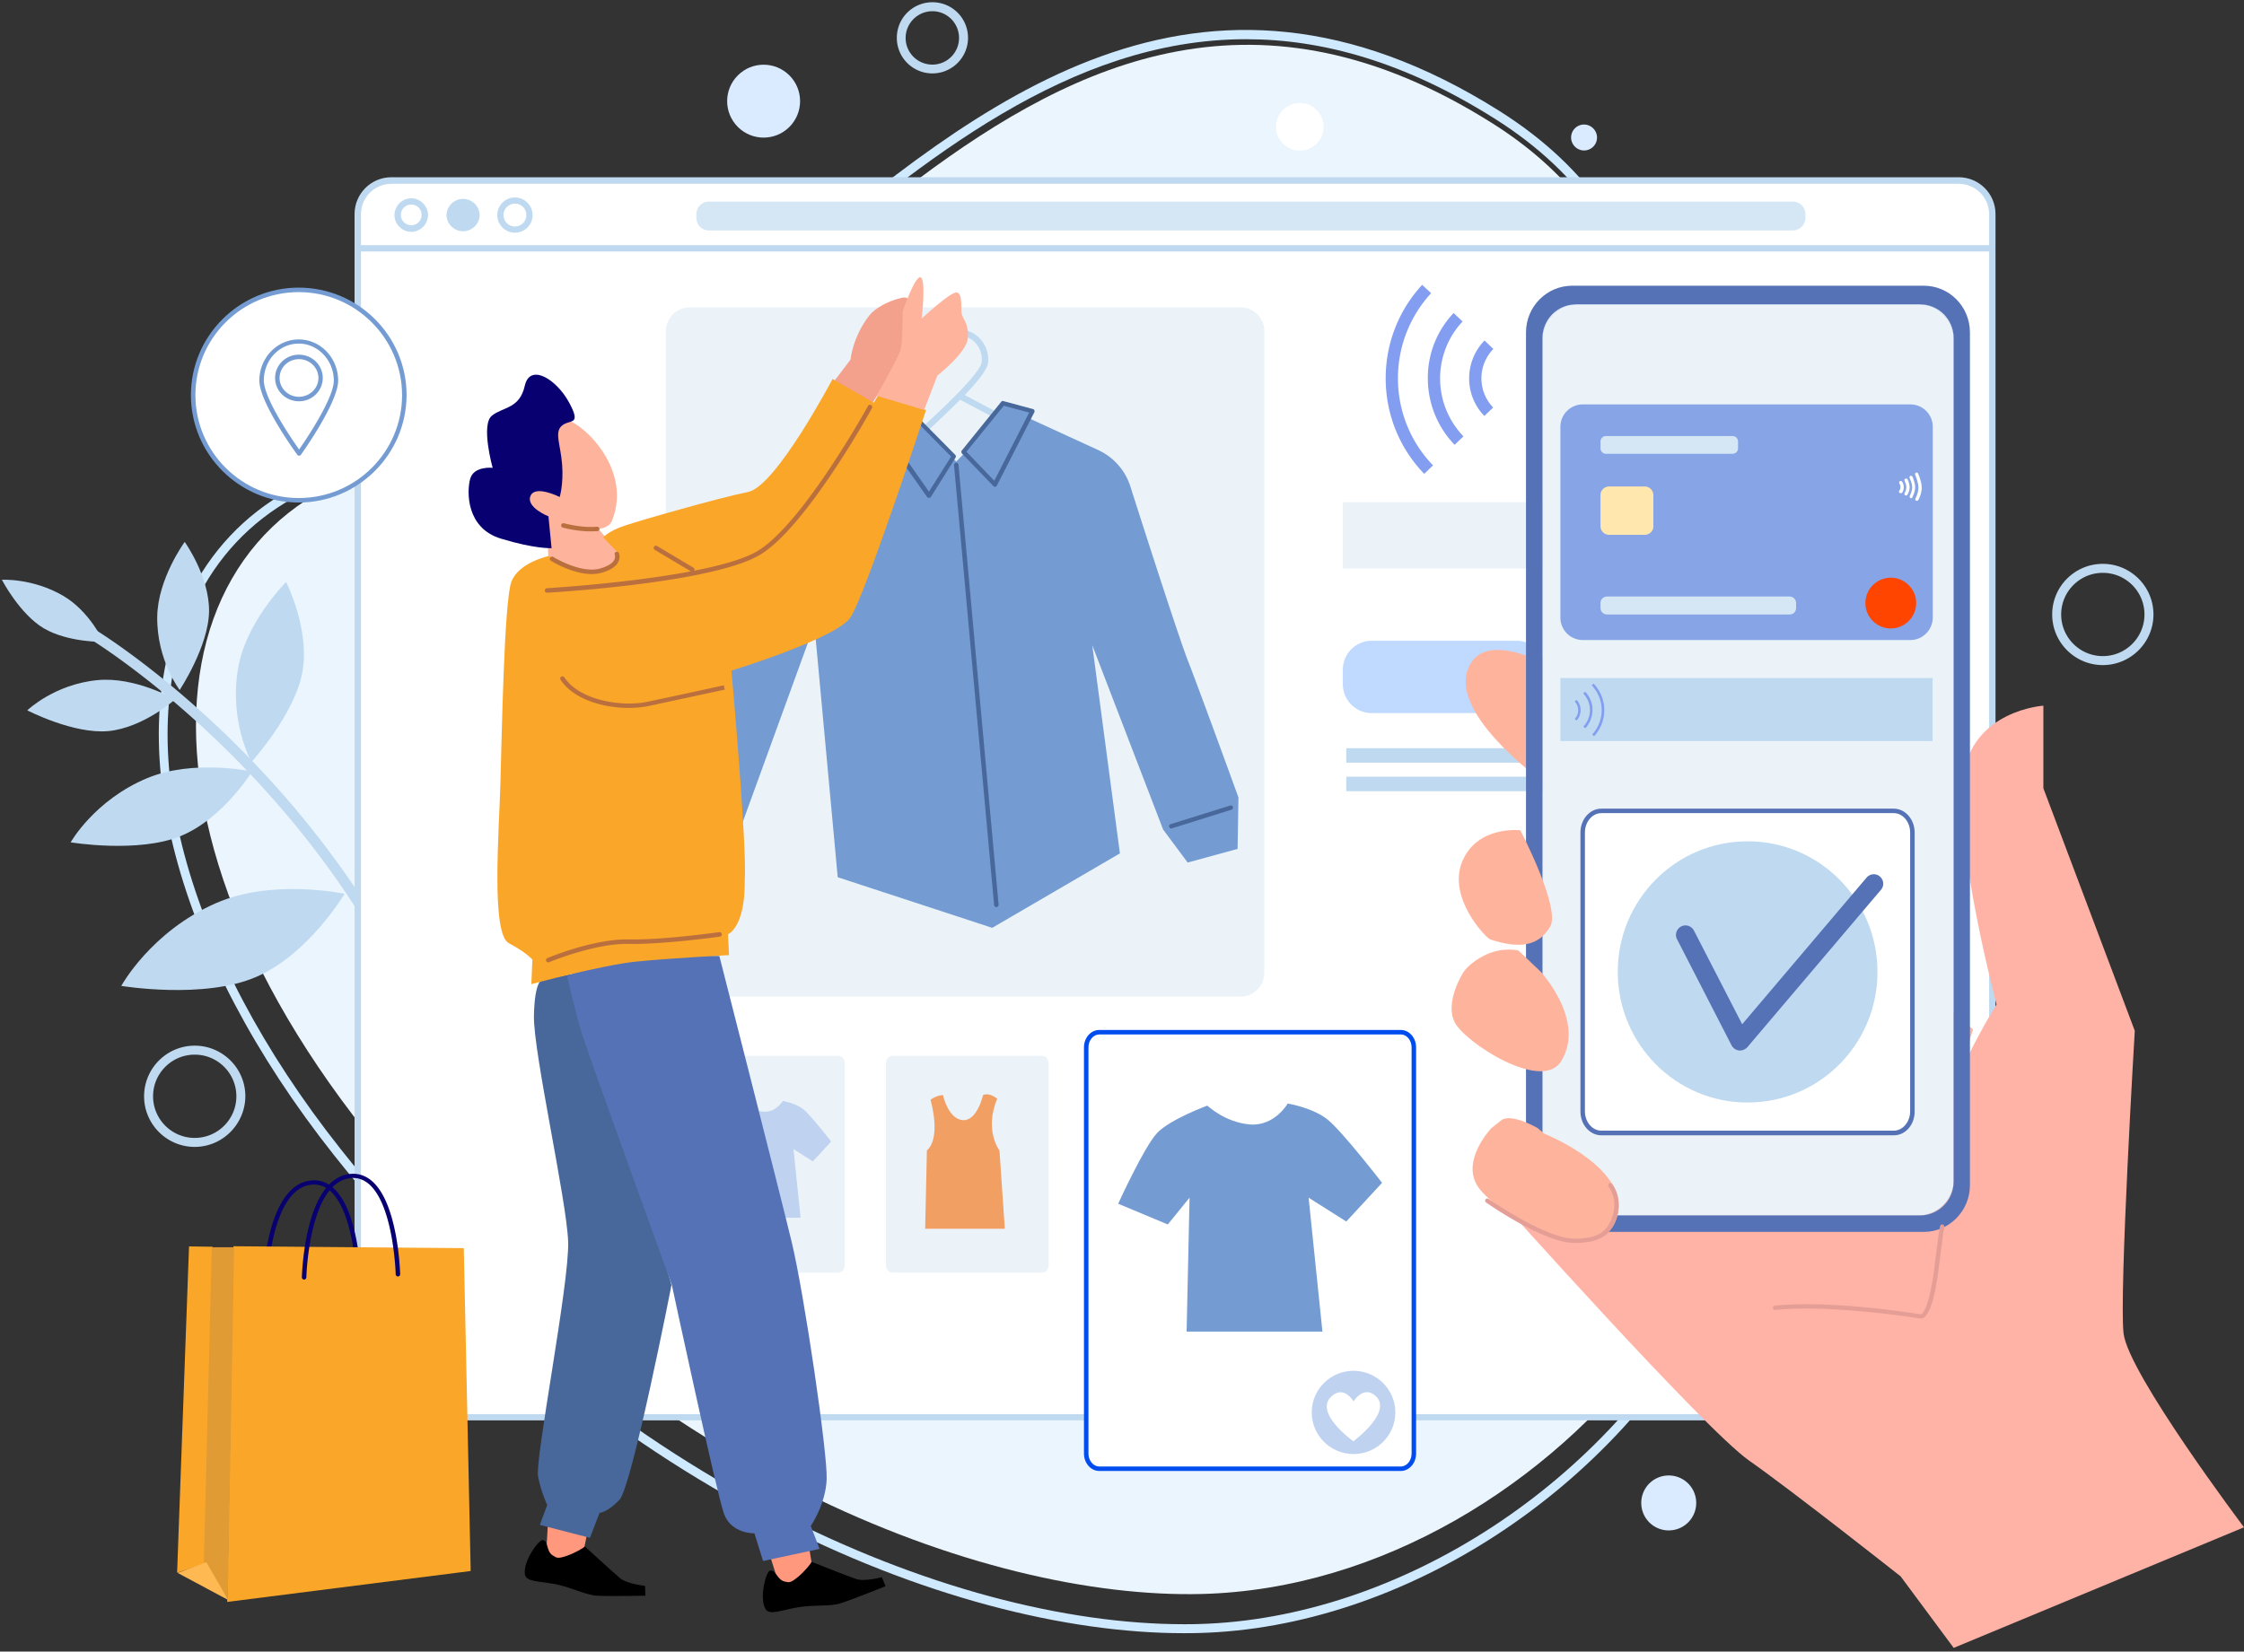 <svg width="599" height="441" fill="none" xmlns="http://www.w3.org/2000/svg"><rect width="100%" height="100%" fill="#333333" stroke="none"/><path d="M213.285 397.06l4.428 26.569-9.549.093-8.671-27.492 13.792.83z" fill="#FF987C"/><path d="M205.535 419.385c-1.015.185-2.952 7.196-1.199 10.24 1.061 1.799 4.244.277 8.672-.461 4.474-.738 8.395-.138 11.347-1.061 2.952-.922 12.039-4.566 12.039-4.566l-1.014-2.399s-4.659 1.245-6.92.461c-2.26-.784-11.808-4.566-11.808-4.566-.185.415-1.799 2.537-3.736 4.105-1.938 1.568-2.261 1.43-3.46 1.153-2.076-.461-2.306-3.229-3.921-2.906z" fill="#000"/><path d="M160.008 393.139l-5.305 26.431-8.995-3.275 1.661-28.784 12.639 5.628z" fill="#FF987C"/><path d="M144.878 411.221c-1.015-.185-5.351 5.673-4.751 9.179.323 2.029 3.875 1.753 8.303 2.629 4.428.923 7.888 2.86 10.978 3.045 3.091.184 12.87 0 12.87 0l-.093-2.63s-4.797-.507-6.642-2.029c-1.845-1.523-9.41-8.488-9.41-8.488-.323.323-2.583 1.753-4.936 2.537-2.352.784-2.629.508-3.644-.138-1.845-1.153-1.06-3.829-2.675-4.105z" fill="#000"/><path d="M398.162 32.793c-123.99-78.047-193.226 88.38-272.196 88.841-81.092.462-101.987 87.642-28.368 180.496 71.635 90.363 165.181 124.958 223.209 123.482 95.945-2.444 179.204-112.965 134.046-179.896-40.777-60.426 25.231-161.399-56.691-212.923z" fill="#EBF5FE"/><path d="M316.056 436.083c-63.194 0-156.648-39.023-226.853-127.587-42.438-53.554-57.475-110.567-39.116-148.76 11.947-24.909 36.532-38.701 69.283-38.886 30.028-.184 59.135-24.4 89.948-50.047 51.708-43.083 110.336-91.886 190.828-41.238 49.586 31.228 47.096 79.892 44.743 126.988-1.753 34.365-3.367 66.792 13.93 92.485 17.713 26.292 17.529 61.487-.553 96.59-26.708 51.847-83.582 89.026-138.335 90.409-1.292.046-2.584.046-3.875.046zm16.56-425.615c-47.142 0-86.12 32.474-121.776 62.133-31.136 25.924-60.565 50.417-91.47 50.602-31.782.184-55.63 13.515-67.162 37.547-17.943 37.363-3.044 93.408 38.886 146.27 69.698 87.918 162.321 126.665 224.962 126.665 1.291 0 2.537 0 3.782-.046 53.923-1.384 109.968-38.055 136.306-89.118 17.667-34.319 17.944-68.637.692-94.145-17.805-26.339-16.052-60.704-14.346-93.962 2.353-46.403 4.798-94.376-43.636-124.82-23.848-15.037-45.804-21.126-66.238-21.126z" fill="#CFE9FF"/><path d="M125.735 311.033c-.046.046-.138.046-.184.046-.784.184-1.522-.323-1.707-1.061-20.896-91.286-99.081-138.981-99.865-139.443a1.435 1.435 0 0 1-.508-1.937 1.435 1.435 0 0 1 1.938-.507c.784.461 80.03 48.802 101.156 141.287.231.692-.184 1.384-.83 1.615z" fill="#BFDAF0"/><path d="M91.97 238.659s-19.143-4.151-34.318 2.491c-17.39 7.611-25.278 22.095-25.278 22.095s22.14 3.69 36.117-2.445c13.977-6.089 23.48-22.141 23.48-22.141zm-24.678-32.658s-15.637-3.367-27.953 1.753c-14.115 5.858-20.48 17.159-20.48 17.159s18.035 2.998 29.429-1.707c11.347-4.705 19.004-17.205 19.004-17.205zM76.38 155.4s-10.748 10.655-12.824 23.063c-2.445 14.207 3.552 25.001 3.552 25.001s11.67-12.777 13.653-24.217C82.7 167.854 76.38 155.4 76.38 155.4zm-29.66 31.366s-10.518-6.135-20.666-5.167c-11.577 1.107-18.773 8.073-18.773 8.073s12.362 6.411 21.68 5.535c9.317-.923 17.758-8.441 17.758-8.441zm2.583-42.068s-7.196 9.825-7.335 19.973c-.138 11.624 5.997 19.558 5.997 19.558s7.703-11.624 7.841-20.988c.093-9.364-6.503-18.543-6.503-18.543zm-21.634 26.708s-3.69-8.165-10.794-12.316C8.757 154.339.5 154.8.5 154.8s4.751 9.179 11.255 13.008c6.504 3.782 15.914 3.598 15.914 3.598z" fill="#BFDAF0"/><path d="M522.844 378.425H104.471c-4.936 0-8.949-4.013-8.949-8.949V57.195c0-4.936 4.013-8.949 8.949-8.949h418.373c4.936 0 8.949 4.013 8.949 8.949v312.281c0 4.936-4.013 8.949-8.949 8.949z" fill="#fff"/><path d="M522.844 379.255H104.471c-5.397 0-9.826-4.383-9.826-9.826V57.149c0-5.397 4.383-9.825 9.826-9.825h418.373c5.397 0 9.825 4.382 9.825 9.825v312.28c0 5.443-4.428 9.826-9.825 9.826zM104.471 49.076c-4.475 0-8.119 3.644-8.119 8.119v312.281c0 4.474 3.644 8.118 8.119 8.118h418.373c4.474 0 8.118-3.644 8.118-8.118V57.195c0-4.475-3.644-8.119-8.118-8.119H104.471z" fill="#BFDAF0"/><path d="M359.369 199.774H500.98v3.875H359.369v-3.875zm0 7.611H500.98v3.874H359.369v-3.874z" fill="#BFDAF0"/><path d="M184.132 82.057h146.961a6.398 6.398 0 0 1 6.412 6.412v171.224a6.398 6.398 0 0 1-6.412 6.412H184.132a6.397 6.397 0 0 1-6.411-6.412V88.469c0-3.506 2.859-6.412 6.411-6.412z" fill="#EBF3F9"/><path d="M249.125 140.316l-50.37-1.061 2.537-1.523c10.563-6.227 27.63-17.205 28.368-20.065.369-1.338.046-2.768-.784-3.828-.785-.969-1.938-1.477-3.045-1.43-2.583.138-3.782 3.505-3.782 3.551l-1.615-.553c.046-.185 1.522-4.521 5.305-4.705 1.707-.092 3.321.692 4.428 2.076 1.199 1.476 1.615 3.505 1.107 5.304-.323 1.2-2.306 3.091-5.074 5.259l22.925 16.975zm-44.42-2.63l39.162.831-19.005-14.023c-6.181 4.659-15.314 10.286-20.157 13.192z" fill="#BFDAF0"/><path d="M448.256 134.089h-89.809v17.713h89.809v-17.713z" fill="#EBF3F9"/><path d="M425.746 133.95a.61.61 0 0 1-.599-.599v-12.362c0-.323.277-.6.599-.6.323 0 .6.277.6.6v12.362a.581.581 0 0 1-.6.599z" fill="#004DEF"/><path d="M431.743 124.541l7.472-.046-3.459 5.304-4.013-5.258z" fill="#fff"/><path d="M435.756 130.445a.744.744 0 0 1-.508-.231l-4.013-5.259c-.138-.184-.138-.415-.046-.645a.64.64 0 0 1 .554-.323l7.472-.046c.231 0 .416.138.508.323a.567.567 0 0 1-.046.599l-3.46 5.305c-.092.138-.277.277-.461.277zm-2.814-5.305l2.768 3.644 2.398-3.644h-5.166z" fill="#004DEF"/><path d="M404.851 190.41H366.15c-4.244 0-7.703-3.459-7.703-7.703v-3.921c0-4.244 3.459-7.703 7.703-7.703h38.701c4.243 0 7.703 3.459 7.703 7.703v3.921c0 4.244-3.46 7.703-7.703 7.703z" fill="#C0D9FF"/><path d="M531.331 65.452H96.121v1.706h435.21v-1.706zM109.775 61.9c-2.445 0-4.474-2.03-4.474-4.474 0-2.445 2.029-4.475 4.474-4.475 2.445 0 4.475 2.03 4.475 4.474 0 2.445-2.03 4.475-4.475 4.475zm0-7.288a2.775 2.775 0 0 0-2.767 2.767 2.775 2.775 0 0 0 2.767 2.768 2.776 2.776 0 0 0 2.768-2.768 2.776 2.776 0 0 0-2.768-2.767zm9.41 2.813a4.43 4.43 0 0 1 8.857 0 4.43 4.43 0 0 1-8.857 0zm18.267 4.705c-2.584 0-4.705-2.122-4.705-4.705s2.121-4.705 4.705-4.705c2.583 0 4.705 2.122 4.705 4.705.046 2.583-2.076 4.705-4.705 4.705zm0-7.75a3.042 3.042 0 0 0-3.045 3.045 3.042 3.042 0 0 0 3.045 3.045 3.041 3.041 0 0 0 3.044-3.045 3.013 3.013 0 0 0-3.044-3.044z" fill="#BFDAF0"/><path d="M478.516 61.53H189.252a3.356 3.356 0 0 1-3.367-3.366v-.97a3.356 3.356 0 0 1 3.367-3.366h289.31a3.356 3.356 0 0 1 3.367 3.367v.969c0 1.845-1.522 3.367-3.413 3.367z" fill="#D5E6F5"/><path d="M146.031 137.502l.369 12.685s3.414 5.351 10.24 3.783c6.827-1.569 9.595-5.028 9.595-5.028l-8.349-9.964-11.855-1.476z" fill="#FEB49C"/><path d="M148.522 132.105s-7.473-3.091-7.888.969c-.461 4.474 20.296 12.131 22.741 5.95 5.904-14.715-9.871-27.999-13.192-26.892-3.322 1.107-.785 9.502-.738 12.454.046 2.906-.923 7.519-.923 7.519z" fill="#FEB49C"/><path d="M222.049 102.584l10.747 5.074s6.274-9.318 7.381-11.67c1.107-2.353 1.799-7.657 1.937-10.01.139-2.352 2.214-7.288-1.43-6.458-3.828.877-7.242 2.906-8.626 4.705-4.474 5.72-5.027 11.809-5.027 11.809l-4.982 6.55z" fill="#F3A08C"/><path d="M183.855 281.926h39.9c.969 0 1.753.923 1.753 2.03v53.83c0 1.107-.784 2.03-1.753 2.03h-39.946c-.968 0-1.752-.923-1.752-2.03v-53.877c.046-1.107.83-1.983 1.798-1.983zm54.384 0h39.947c.968 0 1.752.923 1.752 2.03v53.83c0 1.107-.784 2.03-1.752 2.03h-39.947c-.968 0-1.752-.923-1.752-2.03v-53.877c0-1.107.784-1.983 1.752-1.983zm56.368 0h39.946c.969 0 1.753.923 1.753 2.03v53.83c0 1.107-.784 2.03-1.753 2.03h-39.946c-.969 0-1.753-.923-1.753-2.03v-53.877c.046-1.107.83-1.983 1.753-1.983z" fill="#EBF3F9"/><path d="M197.97 294.242s2.445 2.307 5.812 2.583c3.368.277 5.167-2.859 5.167-2.859s3.367.553 5.443 2.168c2.029 1.614 7.472 8.671 7.472 8.671l-4.889 5.305-5.166-3.275 1.891 18.313h-18.589l.415-18.313-2.999 3.644-6.78-2.86s3.505-7.749 5.304-9.64c1.753-1.845 6.919-3.737 6.919-3.737z" fill="#BFD3F0"/><path d="M147.231 146.359l-.831-8.488s-6.042-2.398-4.797-5.443c1.245-3.044 7.796.277 7.796.277s1.06-3.367.645-8.718c-.415-5.351-2.122-8.58-.046-10.332 2.122-1.799 5.305.138 1.938-6.135-3.368-6.274-10.471-10.656-11.855-4.521-1.384 6.181-5.72 5.582-8.764 7.98-3.045 2.399.184 13.931.184 13.931s-5.028-.554-5.996 2.952c-.969 3.505-1.015 13.192 8.21 15.96 9.226 2.813 13.516 2.537 13.516 2.537z" fill="#080070"/><path d="M157.701 141.884c-3.828 0-7.334-.969-7.472-1.015a.591.591 0 0 1-.415-.738.592.592 0 0 1 .738-.415c.046 0 4.566 1.292 8.81.923.369 0 .6.23.646.553.046.323-.231.6-.554.646-.553 0-1.153.046-1.753.046z" fill="#BA703E"/><path d="M144.786 261.584s-2.076 0-2.26 9.687c-.185 9.686 8.764 49.264 9.133 60.288.369 11.024-8.949 58.259-8.026 62.733.922 4.474 2.444 7.565 2.444 7.565l-1.983 5.304 13.377 3.46 2.583-6.689s1.983 0 5.304-3.459c3.322-3.46 13.885-57.336 13.885-57.336l-24.033-83.583-10.424 2.03z" fill="#48689B"/><path d="M192.02 255.265s15.868 62.087 19.281 76.248c3.414 14.161 9.641 56.69 9.364 63.471-.277 6.781-4.244 12.454-4.244 12.454l2.353 6.135-15.084 3.229-2.306-7.38s-6.135.184-8.119-5.213c-1.983-5.396-13.93-61.118-13.93-61.118s-22.372-61.764-24.078-67.3c-1.707-5.535-3.829-15.083-3.829-15.083s14.3-7.058 20.896-6.458c6.642.692 19.696 1.015 19.696 1.015z" fill="#5672B6"/><path d="M224.171 132.889l2.306-1.891c14.023-11.439 35.057-30.029 35.564-34.319a6.508 6.508 0 0 0-2.03-5.489c-1.383-1.245-3.136-1.799-4.889-1.43-3.875.784-4.797 5.997-4.843 6.043l-1.661-.277c.046-.276 1.153-6.411 6.181-7.38 2.26-.461 4.567.23 6.366 1.845a8.267 8.267 0 0 1 2.583 6.92c-.185 1.706-2.676 4.842-6.227 8.579l35.01 18.497-68.36 8.902zm32.104-26.154c-8.21 8.395-21.034 19.189-26.477 23.71l57.244-7.473-30.767-16.237z" fill="#BFDAF0"/><path d="M244.098 111.763l11.162 11.486 13.654-14.207 24.217 11.117a16.106 16.106 0 0 1 8.579 9.64c4.106 12.916 13.008 40.546 15.407 46.681 3.183 8.118 13.469 36.44 13.469 36.44l-.231 13.746-13.33 3.644-6.55-8.81-18.913-49.218 7.381 55.584-34.088 19.88-41.238-13.515-6.227-67.346-19.743 54.292-4.335-47.88 25.416-43.959 25.37-17.575z" fill="#749CD2"/><path d="M312.643 221.223c-.231 0-.508-.185-.554-.415a.604.604 0 0 1 .369-.738l15.914-4.982a.604.604 0 0 1 .738.369.604.604 0 0 1-.369.738l-15.914 4.982c-.046.046-.138.046-.184.046z" fill="#48689B"/><path d="M257.198 120.666l8.533 8.441 9.872-19.327-7.888-2.122-10.517 13.008zm-2.63 1.152l-6.826 10.517-11.901-17.297 8.81-3.829 9.917 10.609z" fill="#749CD2"/><path d="M265.593 129.983c-.139 0-.323-.046-.415-.184l-8.396-8.718c-.184-.231-.23-.554-.046-.784l10.517-13.008c.139-.185.369-.277.6-.185l7.888 2.122a.529.529 0 0 1 .369.323c.092.185.046.369 0 .507L266.1 129.66c-.092.185-.23.277-.461.323h-.046zm-7.611-9.363l7.426 7.749 9.318-18.22-6.781-1.799-9.963 12.27zm-10.01 12.315a.741.741 0 0 1-.507-.23l-8.395-11.947-3.737-5.028c-.092-.139-.138-.323-.092-.462a.676.676 0 0 1 .277-.415l7.749-4.612a.625.625 0 0 1 .738.092l10.979 11.117c.184.184.23.507.092.738l-6.596 10.517a.743.743 0 0 1-.508.23zm-11.255-17.436l3.367 4.521 7.888 11.255 5.904-9.364-10.332-10.471-6.827 4.059z" fill="#48689B"/><path d="M599 407.807s-30.951-41.099-32.151-51.8c-1.199-10.702 2.999-80.769 2.999-80.769l-24.402-64.763v-22.048s-19.05 1.199-21.449 19.05c-2.398 17.851 8.949 60.75 8.949 60.75s-13.192 20.618-16.652 39.254c-1.799 9.686-87.411 6.688-87.411 6.688s5.812 4.89 2.814 9.687c-2.999 4.751-31.782-3.875-31.782-3.875s55.03 61.626 66.931 69.975c11.9 8.349 40.499 30.951 40.499 30.951l14.161 19.097L599 407.807z" fill="#FFB3A6"/><path d="M526.673 274.869l-96.452-86.765s-30.813-23.802-37.871-10.563c-7.565 14.115 26.293 36.163 26.293 36.163l99.265 88.011 8.765-26.846z" fill="#FEB49C"/><path opacity=".63" d="M512.05 324.548h-90.87c-5.213 0-9.456-4.244-9.456-9.456V90.682c0-5.212 4.243-9.455 9.456-9.455h90.87c5.213 0 9.456 4.243 9.456 9.456v224.409a9.44 9.44 0 0 1-9.456 9.456z" fill="#2169F4"/><path d="M512.05 324.548h-90.87c-5.213 0-9.456-4.244-9.456-9.456V90.682c0-5.212 4.243-9.455 9.456-9.455h90.87c5.213 0 9.456 4.243 9.456 9.456v224.409a9.44 9.44 0 0 1-9.456 9.456z" fill="#EBF3F9"/><path d="M513.526 76.291h-93.868c-6.781 0-12.316 5.582-12.316 12.455v227.73c0 6.873 5.489 12.454 12.316 12.454h93.868c6.781 0 12.316-5.581 12.316-12.454V88.746c0-6.873-5.489-12.454-12.316-12.454zm7.98 239.17c0 5.028-4.013 9.087-8.994 9.087h-91.793c-4.982 0-8.995-4.059-8.995-9.087v-225.1c0-5.029 4.013-9.088 8.995-9.088h91.793c4.981 0 8.994 4.06 8.994 9.087v225.101z" fill="#5672B6"/><path d="M405.819 221.684s-11.485-1.337-15.498 8.349c-4.013 9.687 6.319 20.389 7.472 20.804 8.395 2.767 13.1 1.476 16.006-3.414 2.906-4.889-7.98-25.739-7.98-25.739zm-15.221 37.963s-5.028 7.887-2.307 13.284c2.676 5.397 23.202 18.682 28.368 10.517 6.827-10.794-5.397-23.986-5.397-23.986l-5.95-5.674s-4.013-1.014-8.626 1.107c-4.474 2.076-6.088 4.752-6.088 4.752zm7.518 41.561s-8.441 8.81-3.459 15.868c4.935 7.057 31.412 22.325 36.671 8.81 5.304-13.515-19.143-23.202-19.143-23.202l-1.753-1.476s-7.057-4.105-9.687-2.076l-2.629 2.076z" fill="#FEB49C"/><path d="M420.349 331.882h-.138c-8.164-.046-22.879-10.378-23.525-10.793-.277-.185-.323-.554-.138-.831.184-.277.553-.323.83-.138.139.092 15.084 10.563 22.833 10.609h.138c7.381 0 8.719-2.86 9.687-4.936 1.061-2.306 1.522-5.904-.646-8.948-.184-.277-.138-.646.139-.83.277-.185.646-.139.83.138 2.445 3.413 1.937 7.519.784 10.009-1.061 2.353-2.629 5.72-10.794 5.72zm92.347 20.204c-.138 0-.231 0-.323-.046-1.338-.231-24.078-3.783-38.47-2.26-.323.046-.6-.185-.646-.508-.046-.323.185-.599.508-.646 14.945-1.614 38.608 2.261 38.839 2.307.046 0 .138.046.184.046-.046-.046 2.03-.369 3.598-12.731.784-6.458 1.153-9.226 1.43-10.425v-.231c.231-.691.415-.691.646-.645.6.046.553.599.507 1.291a.418.418 0 0 1-.138.323c-.185 1.153-.507 3.783-1.292 9.825-1.014 8.072-2.398 12.639-4.197 13.562a1.478 1.478 0 0 1-.646.138z" fill="#E59E95"/><path d="M509.929 170.898h-87.411a5.984 5.984 0 0 1-5.997-5.997v-50.924a5.985 5.985 0 0 1 5.997-5.997h87.411a5.985 5.985 0 0 1 5.996 5.997v50.971c-.046 3.275-2.721 5.95-5.996 5.95z" fill="#87A4E6"/><path d="M515.879 181.046h-99.358v16.837h99.358v-16.837z" fill="#BFDAF0"/><path d="M439.031 142.807h-9.502a2.313 2.313 0 0 1-2.307-2.306v-8.303a2.314 2.314 0 0 1 2.307-2.307h9.502a2.313 2.313 0 0 1 2.306 2.307v8.303c.046 1.245-1.014 2.306-2.306 2.306z" fill="#FFE7AE"/><path d="M507.345 131.69c-.092 0-.184-.046-.276-.092a.395.395 0 0 1-.047-.6s.277-.369.277-.969c0-.553-.277-.922-.277-.922a.438.438 0 0 1 .093-.6.437.437 0 0 1 .599.092c.047.047.462.6.462 1.477 0 .922-.415 1.476-.462 1.522-.138.046-.276.092-.369.092zm1.43.599c-.092 0-.138 0-.23-.046-.185-.138-.277-.415-.139-.599 0 0 .462-.738.462-1.569 0-.599-.323-1.384-.462-1.66a.505.505 0 0 1 .185-.6c.23-.092.461 0 .6.185.046.046.553 1.153.553 2.075 0 1.107-.554 1.984-.6 2.03-.046.092-.184.184-.369.184z" fill="#fff"/><path d="M510.205 133.027c-.092 0-.138 0-.23-.046-.231-.138-.277-.369-.185-.599 0 0 .646-1.154.646-2.307 0-1.015-.692-2.445-.692-2.445-.092-.23 0-.461.184-.553.231-.092.462 0 .554.184.046.047.738 1.615.738 2.814 0 1.384-.738 2.676-.784 2.722.092.138-.046.23-.231.23z" fill="#fff"/><path d="M511.681 133.72c-.092 0-.138 0-.23-.047-.185-.138-.277-.369-.139-.599 0 0 .831-1.476.784-2.998-.046-1.43-.876-3.322-.876-3.322-.092-.23 0-.461.231-.553.23-.092.461 0 .553.231.046.092.923 2.029.969 3.644.046 1.799-.877 3.413-.923 3.459-.046.138-.23.185-.369.185z" fill="#fff"/><path d="M497.935 161.027c0-3.737 3.045-6.781 6.781-6.781 3.736 0 6.781 3.044 6.781 6.781 0 3.736-3.045 6.78-6.781 6.78-3.736 0-6.781-3.044-6.781-6.78z" fill="#FF4500"/><path d="M477.732 164.071h-48.803c-.922 0-1.707-.784-1.707-1.707v-1.383c0-.923.785-1.707 1.707-1.707h48.803c.922 0 1.706.784 1.706 1.707v1.383c0 .969-.738 1.707-1.706 1.707zm-15.268-42.898h-33.766c-.83 0-1.476-.646-1.476-1.476v-1.799c0-.83.646-1.476 1.476-1.476h33.766c.83 0 1.476.646 1.476 1.476v1.799c.046.784-.646 1.476-1.476 1.476z" fill="#D5E6F5"/><path d="M420.811 192.393l-.462-.461c.6-.6.923-1.43.923-2.306 0-.877-.323-1.661-.923-2.307l.462-.461c.738.738 1.107 1.707 1.107 2.768 0 1.015-.369 2.029-1.107 2.767zm2.352 2.076l-.507-.461c1.107-1.199 1.753-2.768 1.753-4.382 0-1.661-.646-3.229-1.799-4.474l.507-.462a7.057 7.057 0 0 1 1.984 4.936c-.047 1.799-.692 3.506-1.938 4.843z" fill="#839EF0"/><path d="M425.516 196.591l-.508-.461c1.615-1.799 2.537-4.106 2.537-6.504 0-2.491-.968-4.844-2.675-6.643l.507-.461a10.295 10.295 0 0 1 2.86 7.104c0 2.583-.968 5.028-2.721 6.965z" fill="#839EF0"/><path d="M265.962 242.211c-.323 0-.554-.231-.6-.554l-10.701-117.486c-.046-.322.23-.599.553-.645.369 0 .6.23.646.553l10.701 117.486c.047.323-.23.6-.553.646h-.046z" fill="#48689B"/><path d="M146.446 148.48s-8.072 1.707-9.963 6.919c-1.891 5.213-2.537 40.777-2.906 53.785-.369 13.008-2.537 40.13 2.26 42.667 4.797 2.537 6.273 4.382 6.273 4.382l-.276 6.55s18.866-5.12 28.137-6.042c9.272-.923 24.632-1.707 24.632-1.707l-.277-5.581s4.613-1.707 4.475-14.484c.646-9.133-3.552-55.906-3.552-55.906s27.861-8.534 31.735-14.161c3.875-5.582 20.204-55.399 20.204-55.399l-12.639-4.152-1.291 2.168-11.025-6.319s-15.083 28.691-22.556 30.167c-7.472 1.476-28.599 7.519-32.935 8.995-4.336 1.43-5.719 3.137-5.719 3.137l3.874 4.013s1.292 4.289-5.489 4.751c-5.258.461-12.962-3.783-12.962-3.783z" fill="#FAA629"/><path d="M146.031 158.26c-.323 0-.599-.231-.599-.554 0-.323.23-.6.553-.646.461-.046 44.559-2.629 56.506-10.102 11.993-7.472 29.06-38.239 29.198-38.562a.593.593 0 0 1 .831-.23c.276.138.369.507.23.83-.692 1.291-17.39 31.366-29.613 38.977-12.224 7.657-55.261 10.194-57.106 10.287zm21.818 30.766c-6.596 0-14.668-2.168-18.22-7.518a.602.602 0 0 1 .185-.831c.276-.184.645-.092.83.185 4.197 6.319 15.683 7.888 22.003 6.55 6.457-1.338 20.572-4.428 20.572-4.428l.231 1.153s-14.115 3.044-20.573 4.428a28.237 28.237 0 0 1-5.028.461z" fill="#BA703E"/><path d="M184.778 152.678a.842.842 0 0 1-.323-.093l-9.687-5.765c-.276-.185-.369-.554-.184-.831a.6.6 0 0 1 .83-.184l9.687 5.766a.6.6 0 0 1 .184.83c-.092.184-.276.277-.507.277zm-38.424 104.293a.598.598 0 0 1-.553-.369c-.139-.323 0-.646.323-.784.507-.231 12.592-5.212 21.772-4.982 9.087.185 23.94-1.937 24.078-1.937a.618.618 0 0 1 .692.507.619.619 0 0 1-.508.692c-.138 0-15.175 2.122-24.309 1.938-8.948-.231-21.172 4.843-21.31 4.889 0 .046-.093.046-.185.046zm11.578-103.693c-5.12 0-10.609-3.367-10.886-3.552a.6.6 0 0 1-.185-.83.602.602 0 0 1 .831-.185c.092.046 7.472 4.613 12.639 3.045 2.49-.738 3.413-1.707 3.69-2.399.277-.692.092-1.199.092-1.199-.138-.277 0-.646.277-.784.277-.139.646 0 .784.276.046.093.461 1.015-.046 2.214-.6 1.338-2.076 2.353-4.428 3.045-.923.231-1.799.369-2.768.369z" fill="#BA703E"/><path d="M251.708 292.397s1.384 6.366 5.259 6.689c3.875.323 5.443-6.689 5.443-6.689s1.476-.876 3.782.969c-3.551 8.441.6 13.838.6 13.838l1.43 20.896h-21.265l.462-20.942s3.874-2.445.968-13.515c1.707-1.246 3.321-1.246 3.321-1.246z" fill="#F29F64"/><path d="M308.445 294.98h13.192l1.984 7.796 3.275 27.03-5.997.6-5.535-22.694-3.413 22.694-6.504-1.061 1.384-26.108 1.614-8.257z" fill="#4060F0"/><path d="M427.499 216.517h78.047c2.768 0 4.982 2.583 4.982 5.766v74.449c0 3.183-2.214 5.766-4.982 5.766h-78.047c-2.767 0-4.981-2.583-4.981-5.766v-74.449c-.047-3.183 2.214-5.766 4.981-5.766z" fill="#fff"/><path d="M505.546 303.144h-78.093c-3.09 0-5.581-2.859-5.581-6.365v-74.495c0-3.506 2.491-6.366 5.581-6.366H505.5c3.091 0 5.582 2.86 5.582 6.366v74.449c.046 3.552-2.445 6.411-5.536 6.411zm-78.093-86.027c-2.399 0-4.382 2.307-4.382 5.167v74.449c0 2.86 1.983 5.166 4.382 5.166H505.5c2.399 0 4.382-2.306 4.382-5.166v-74.449c0-2.86-1.983-5.167-4.382-5.167h-78.047z" fill="#5672B6"/><path d="M431.835 259.508c0-19.281 15.499-34.872 34.688-34.872 19.143 0 34.641 15.637 34.641 34.872 0 19.282-15.498 34.873-34.641 34.873-19.143.046-34.688-15.591-34.688-34.873z" fill="#BFDAF0"/><path d="M464.493 280.496h-.277a2.628 2.628 0 0 1-1.983-1.337l-14.576-28.369c-.646-1.245-.139-2.767 1.107-3.413 1.245-.646 2.767-.138 3.413 1.107l12.87 25.001 33.211-39.162c.923-1.061 2.491-1.199 3.552-.277 1.061.923 1.199 2.491.277 3.552l-35.703 42.068c-.461.461-1.153.83-1.891.83z" fill="#5672B6"/><path d="M233.996 105.674l12.685 3.783 3.551-9.179s7.75-6.043 8.119-9.918c.369-3.92-1.43-5.212-1.661-6.688-.23-1.476.323-5.397-1.337-5.582-1.661-.184-9.318 6.966-9.318 6.966s1.199-10.102-.231-10.979c-1.43-.876-4.843 8.995-4.843 8.995s.046 8.35-.6 10.425c-.599 2.076-6.365 12.177-6.365 12.177z" fill="#FEB49C"/><path d="M396.271 90.914l2.353 2.26c-2.03 2.122-3.183 4.89-3.183 7.842 0 2.906 1.107 5.673 3.136 7.795l-2.352 2.26a14.356 14.356 0 0 1-4.059-10.055c0-3.783 1.476-7.38 4.105-10.102zm-8.257-7.334l2.399 2.26a22.212 22.212 0 0 0-5.997 15.222c0 5.765 2.215 11.255 6.228 15.452l-2.353 2.26a25.52 25.52 0 0 1-7.15-17.759c-.046-6.504 2.399-12.685 6.873-17.436z" fill="#839EF0"/><path d="M379.619 76.061l2.399 2.214a33.518 33.518 0 0 0-8.857 22.741c0 8.718 3.322 16.975 9.364 23.248l-2.352 2.26c-6.643-6.873-10.287-15.96-10.287-25.508 0-9.226 3.414-18.128 9.733-24.955z" fill="#839EF0"/><path d="M293.454 275.607h80.445c1.938 0 3.506 1.799 3.506 4.059v108.445c0 2.261-1.568 4.06-3.506 4.06h-80.445c-1.938 0-3.506-1.799-3.506-4.06V279.666c0-2.26 1.568-4.059 3.506-4.059z" fill="#fff"/><path d="M373.899 392.77h-80.445c-2.261 0-4.106-2.076-4.106-4.659V279.666c0-2.583 1.845-4.659 4.106-4.659h80.445c2.261 0 4.106 2.076 4.106 4.659v108.445c0 2.583-1.845 4.659-4.106 4.659zm-80.445-116.563c-1.615 0-2.906 1.568-2.906 3.459v108.445c0 1.891 1.291 3.46 2.906 3.46h80.445c1.615 0 2.906-1.569 2.906-3.46V279.666c0-1.891-1.291-3.459-2.906-3.459h-80.445z" fill="#004DEF"/><path d="M350.144 377.133c0-6.135 4.982-11.117 11.163-11.117 6.135 0 11.162 4.982 11.162 11.117 0 6.135-4.981 11.116-11.162 11.116-6.181 0-11.163-4.981-11.163-11.116z" fill="#BFD3F0"/><path d="M361.307 374.18s-2.214-3.828-5.167-1.891c-6.503 4.29 5.121 12.547 5.121 12.547s11.439-8.441 5.35-12.547c-2.952-1.983-5.304 1.891-5.304 1.891z" fill="#fff"/><path d="M322.283 295.211s4.751 4.52 11.393 5.028c6.597.507 10.056-5.582 10.056-5.582s6.596 1.061 10.609 4.244c3.967 3.183 14.577 16.929 14.577 16.929l-9.549 10.332-10.055-6.365 3.69 35.748h-36.256l.784-35.748-5.812 7.149-13.239-5.535s6.873-15.083 10.333-18.82c3.413-3.69 13.469-7.38 13.469-7.38z" fill="#749CD2"/><path d="M70.752 343.414a.61.61 0 0 1-.6-.6c.046-1.061.784-26.2 12.731-27.584 2.214-.277 4.244.369 5.997 1.891 6.965 6.043 7.472 24.125 7.518 24.863a.61.61 0 0 1-.6.6.61.61 0 0 1-.599-.6c0-.185-.553-18.313-7.104-24.032-1.522-1.292-3.136-1.845-5.073-1.615-10.933 1.246-11.67 26.154-11.67 26.431 0 .369-.278.646-.6.646z" fill="#080070"/><path d="M62.31 332.759l-1.66 94.975 64.993-8.256-1.845-86.212-61.488-.507zm-11.854.046l6.32.092-2.077 84.597-7.426 2.445 3.183-87.134z" fill="#FAA629"/><path d="M56.544 333.035h5.95l-1.706 94.008-6.365-9.918 2.121-84.09z" fill="#E09B35"/><path d="M47.411 419.985l7.657-2.86 5.859 10.102-13.516-7.242z" fill="#FFB952"/><path d="M81.176 341.661a.61.61 0 0 1-.6-.599c.047-1.061.785-26.201 12.732-27.585 2.214-.276 4.244.37 5.996 1.892 6.966 6.042 7.473 24.124 7.519 24.862 0 .323-.277.6-.6.6a.61.61 0 0 1-.599-.6c0-.184-.554-18.312-7.104-24.032-1.522-1.292-3.136-1.845-5.074-1.614-10.932 1.245-11.67 26.154-11.67 26.43-.046.416-.277.646-.6.646z" fill="#080070"/><path d="M51.563 105.49c0-15.499 12.593-28.092 28.183-28.092 15.545 0 28.184 12.593 28.184 28.092 0 15.499-12.593 28.091-28.184 28.091-15.59 0-28.183-12.592-28.183-28.091z" fill="#fff"/><path d="M79.746 134.181c-15.867 0-28.783-12.87-28.783-28.691 0-15.822 12.916-28.691 28.783-28.691 15.868 0 28.784 12.87 28.784 28.691-.046 15.821-12.962 28.691-28.784 28.691zm0-56.183c-15.221 0-27.584 12.316-27.584 27.492s12.363 27.491 27.584 27.491c15.223 0 27.585-12.315 27.585-27.491-.047-15.176-12.409-27.492-27.585-27.492z" fill="#749CD2"/><path d="M79.839 121.681a.569.569 0 0 1-.462-.231c-.415-.554-10.147-13.977-10.147-19.835 0-6.042 4.704-10.978 10.516-10.978 5.813 0 10.517 4.936 10.517 10.978 0 5.858-9.548 19.281-9.963 19.835a.57.57 0 0 1-.461.231zm-.093-29.937c-5.166 0-9.317 4.382-9.317 9.825 0 4.797 7.426 15.637 9.41 18.451 1.983-2.814 9.271-13.7 9.271-18.451-.046-5.397-4.243-9.825-9.364-9.825z" fill="#749CD2"/><path d="M79.793 107.15c-3.506 0-6.366-2.767-6.366-6.227 0-3.46 2.86-6.227 6.366-6.227 3.505 0 6.365 2.768 6.365 6.227 0 3.46-2.86 6.227-6.365 6.227zm0-11.255c-2.86 0-5.167 2.26-5.167 5.028s2.307 5.028 5.167 5.028 5.212-2.26 5.212-5.028c0-2.767-2.352-5.028-5.212-5.028z" fill="#749CD2"/><path d="M210.718 33.891c3.8-3.8 3.8-9.963 0-13.764-3.801-3.8-9.964-3.8-13.765 0-3.801 3.801-3.8 9.963 0 13.764 3.801 3.801 9.964 3.801 13.765 0z" fill="#DAEAFF"/><path d="M353.327 33.854c0 3.506-2.86 6.366-6.366 6.366s-6.365-2.86-6.365-6.366c0-3.505 2.859-6.365 6.365-6.365 3.506 0 6.366 2.86 6.366 6.365z" fill="#fff"/><path d="M438.108 401.303a7.323 7.323 0 0 1 7.335-7.334 7.323 7.323 0 0 1 7.334 7.334 7.323 7.323 0 0 1-7.334 7.334 7.323 7.323 0 0 1-7.335-7.334zM426.3 36.714a3.455 3.455 0 0 1-3.46 3.46c-1.891 0-3.459-1.568-3.459-3.46a3.455 3.455 0 0 1 3.459-3.46c1.891 0 3.46 1.57 3.46 3.46z" fill="#DAEAFF"/><path d="M51.978 306.235c-7.427 0-13.515-6.042-13.515-13.515 0-7.426 6.042-13.515 13.515-13.515 7.426 0 13.515 6.042 13.515 13.515-.046 7.427-6.089 13.515-13.515 13.515zm0-24.632c-6.135 0-11.117 4.982-11.117 11.117 0 6.135 4.982 11.117 11.117 11.117 6.135 0 11.116-4.982 11.116-11.117 0-6.135-4.981-11.117-11.116-11.117zm509.336-104.016c-7.426 0-13.515-6.043-13.515-13.516 0-7.472 6.043-13.515 13.515-13.515 7.427 0 13.515 6.043 13.515 13.515 0 7.473-6.088 13.516-13.515 13.516zm0-24.632c-6.135 0-11.117 4.981-11.117 11.116s4.982 11.117 11.117 11.117c6.135 0 11.117-4.982 11.117-11.117 0-6.135-4.982-11.116-11.117-11.116zM248.895 19.601a9.488 9.488 0 0 1-9.502-9.502 9.488 9.488 0 0 1 9.502-9.502 9.489 9.489 0 0 1 9.502 9.502c0 5.258-4.29 9.502-9.502 9.502zm0-16.606c-3.921 0-7.15 3.183-7.15 7.15 0 3.92 3.183 7.104 7.15 7.104a7.106 7.106 0 0 0 7.103-7.104c0-3.967-3.182-7.15-7.103-7.15z" fill="#BFDAF0"/></svg>